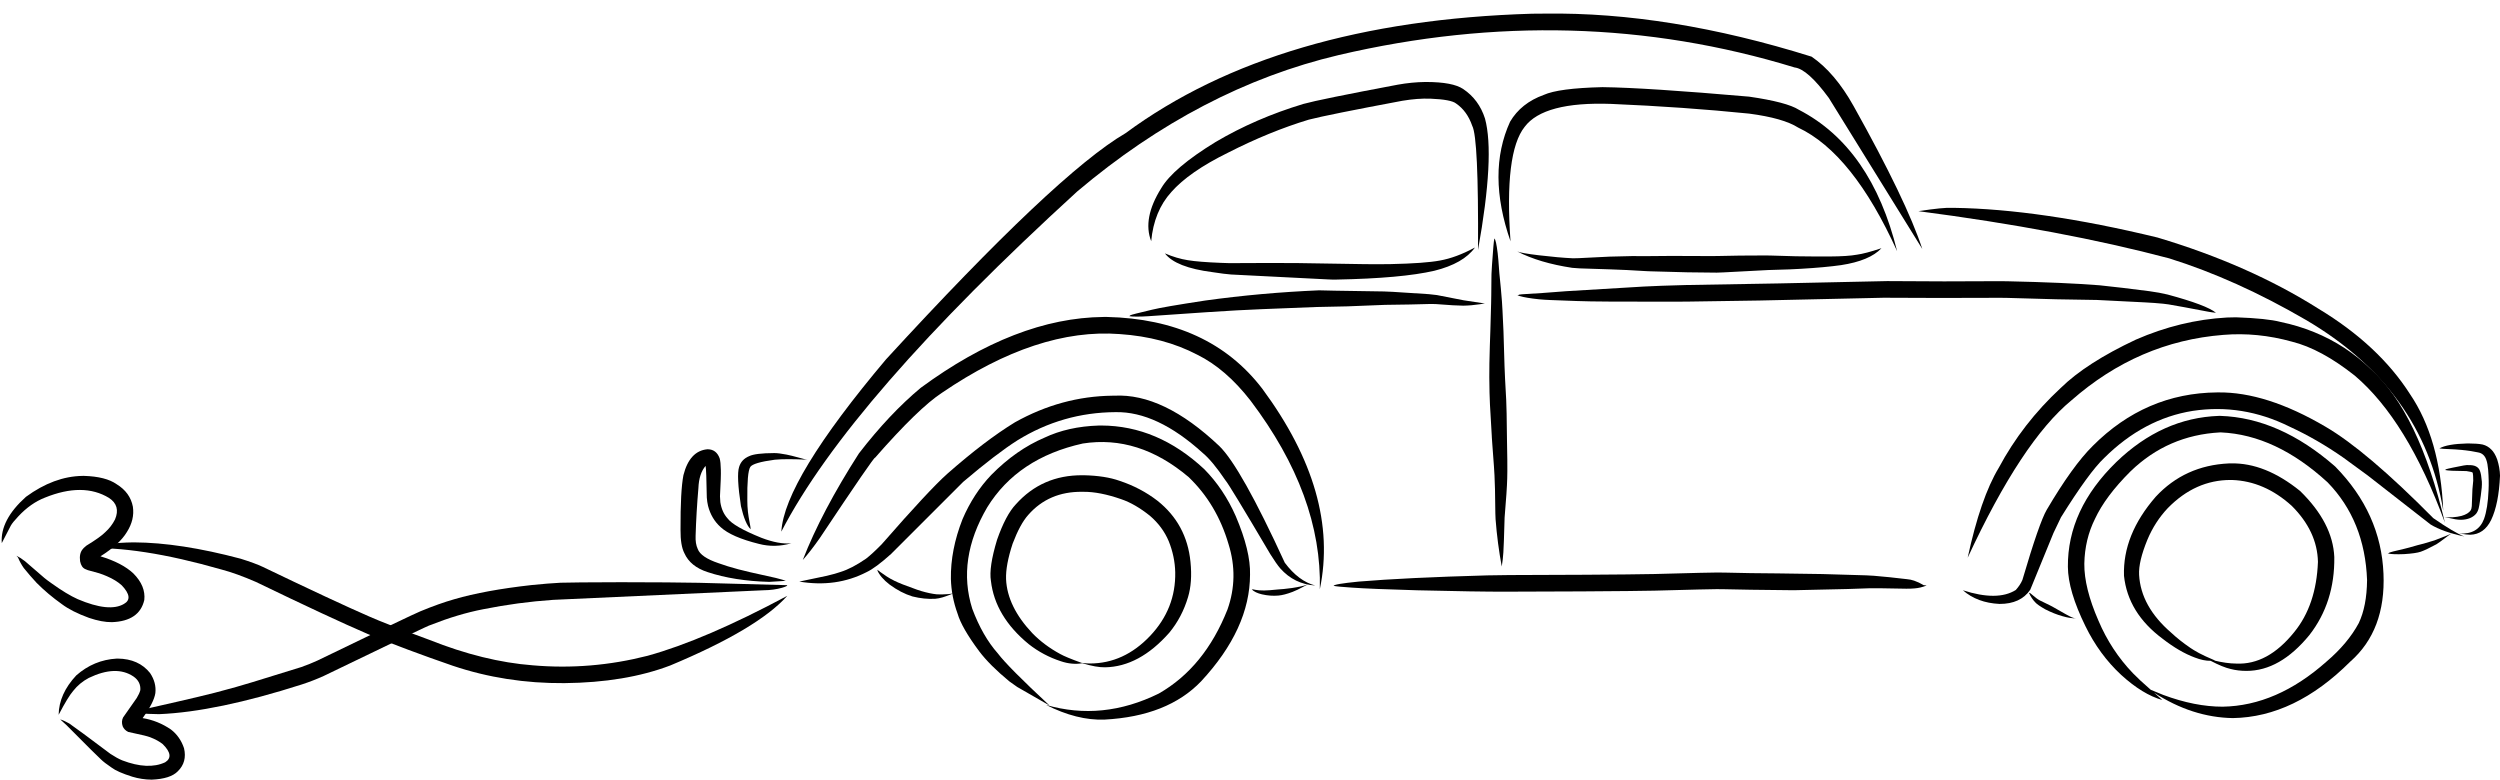 <?xml version="1.0" encoding="UTF-8"?>
<!DOCTYPE svg PUBLIC '-//W3C//DTD SVG 1.0//EN'
          'http://www.w3.org/TR/2001/REC-SVG-20010904/DTD/svg10.dtd'>
<svg height="559.6" preserveAspectRatio="xMidYMid meet" version="1.0" viewBox="-507.7 771.9 1794.4 559.6" width="1794.4" xmlns="http://www.w3.org/2000/svg" xmlns:xlink="http://www.w3.org/1999/xlink" zoomAndPan="magnify"
><g
  ><g id="change1_22"
    ><path d="M1093.385,1116.408L1094.394,1116.417Q1117.607,1117.216,1137.22,1134.971Q1155.538,1153.224,1156.029,1175.176Q1154.842,1206.276,1138.931,1225.686Q1119.936,1249.253,1097.399,1248.189Q1090.409,1248.16,1081.32,1245.928L1082.207,1246.005Q1074.101,1242.535,1070.66,1240.648Q1066.495,1238.338,1064.641,1237.047Q1056.619,1231.587,1050.702,1226.023Q1028.963,1207.287,1027.663,1184.546Q1027.125,1175.063,1033.65,1159.201Q1039.103,1146.258,1048.275,1136.584Q1068.093,1116.347,1093.385,1116.408 M1093.676,1104.51L1091.994,1104.528Q1060.472,1106.013,1039.638,1128.399Q1015.837,1155.741,1016.814,1185.137Q1019.624,1211.889,1044.541,1230.374Q1056.699,1239.802,1067.599,1243.83Q1073.929,1246.298,1078.988,1246.201Q1087.796,1250.817,1093.303,1252.053Q1098.663,1253.448,1104.747,1253.442Q1128.818,1253.448,1149.874,1227.738Q1168.191,1204.222,1167.769,1171.71Q1166.685,1147.21,1143.247,1124.331Q1118.086,1103.984,1093.676,1104.51"
    /></g
    ><g id="change1_2"
    ><path d="M1085.812,1082.261L1086.456,1082.264Q1125.855,1084.061,1162.949,1118.1Q1189.722,1145.606,1191.287,1188.273Q1191.101,1207.018,1185.311,1219.163Q1177.438,1233.768,1162.173,1246.761Q1126.483,1278.48,1087.63,1279.132Q1067.784,1279.154,1044.909,1270.655L1036.029,1267.004Q1027.812,1259.881,1023.266,1255.143Q1007.561,1238.793,998.482,1217.391Q988.164,1193.745,988.344,1176.524Q988.655,1159.019,996.031,1144.243Q1003.567,1128.076,1021.457,1110.261Q1048.295,1084.249,1085.812,1082.261 M1085.868,1070.4L1084.975,1070.404Q1044.193,1071.807,1011.296,1103.543Q976.223,1137.695,976.545,1178.727Q976.646,1195.952,989.154,1221.362Q999.113,1241.77,1014.795,1256.308Q1030.219,1270.377,1044.315,1274.343L1038.412,1269.063Q1065.833,1286.863,1095.023,1287.316Q1139.372,1286.59,1179.197,1246.816Q1204.771,1224.346,1203.069,1183.697Q1201.304,1140.209,1168.382,1106.728Q1128.4,1071.76,1085.868,1070.4"
    /></g
    ><g id="change1_12"
    ><path d="M268.996,1124.898L270.094,1124.907Q281.69,1124.827,297.119,1130.211Q307.027,1133.594,317.626,1142.068Q326.771,1149.892,331.172,1160.353Q335.567,1171.302,335.832,1182.628Q336.328,1208.715,317.847,1228.279Q299.057,1248.123,274.522,1248.128Q272.185,1248.149,268.58,1247.657Q257.318,1243.596,253.245,1241.308Q241.711,1235.045,233.288,1226.39Q215.336,1207.379,214.415,1187.692Q214.03,1177.578,219.151,1162.067Q224.499,1147.971,230.335,1141.48Q245.107,1124.632,268.996,1124.898 M270.241,1113.01L269.162,1113.016Q240.258,1112.845,221.441,1133.872Q214.19,1141.5,207.94,1159.356Q201.946,1179.171,203.541,1188.819Q206.49,1214.373,230.652,1234.211Q241.013,1242.374,253.75,1246.519Q261.683,1249.211,269.174,1247.949Q279.211,1251.004,285.534,1250.861Q310.001,1250.437,331.556,1226.056Q340.769,1214.871,345.026,1200.459Q348.25,1189.795,346.783,1175.214Q344.123,1148.074,323.119,1131.346Q311.058,1122.038,295.888,1117.013Q285.621,1113.349,270.241,1113.01"
    /></g
    ><g id="change1_25"
    ><path d="M282.794,1077.319L280.929,1077.336Q258.901,1078.027,241.951,1086.052Q221.641,1094.692,203.798,1112.779Q191.089,1126.092,183.175,1144.511Q174.489,1166.609,174.814,1187.434Q175.176,1200.189,179.582,1212.282Q182.581,1222.53,195.118,1239.341Q202.611,1249.287,216.727,1260.936L222.434,1264.979L245.631,1278.299Q215.63,1250.394,208.514,1240.907Q197.486,1228.455,190.143,1208.806Q178.986,1173.41,200.905,1136.002Q222.772,1100.593,269.504,1090.228Q309.507,1083.986,345.396,1114.286Q365.621,1133.607,374.091,1162.451Q381.54,1186.223,373.342,1209.375Q356.911,1250.883,324.098,1269.669Q283.593,1289.638,243.139,1277.867Q265.382,1289.121,285.02,1288.404Q330.401,1286.012,354.454,1260.88Q389.45,1223.16,389.525,1184.369Q389.992,1167.496,379.269,1142.366Q370.683,1122.865,356.678,1108.657Q323.219,1077.453,282.794,1077.319"
    /></g
    ><g id="change1_16"
    ><path d="M292.115,1055.905L290.7,1055.913Q254.183,1056.353,220.799,1075.008Q199.391,1088.083,172.393,1111.822Q159.367,1123.384,125.325,1162.358Q118.52,1169.332,113.991,1172.835Q103.74,1179.929,95.551,1182.443Q92.302,1183.642,85.677,1185.21L65.987,1189.343Q92.454,1193.792,114.3,1182.546Q120.676,1179.575,131.853,1169.526L183.653,1117.752Q207.37,1097.616,222.496,1088.005Q254.994,1067.895,293.059,1067.719Q322.676,1067.169,355.573,1097.02Q362.457,1102.716,371.862,1116.638Q374.435,1119.391,404.005,1169.529Q408.475,1176.693,411.242,1179.888Q421.319,1191.206,436.328,1192.151Q424.375,1189.068,414.457,1175.774Q382.898,1107.051,367.505,1092.084Q327.332,1054.044,292.115,1055.905"
    /></g
    ><g id="change1_27"
    ><path d="M1084.445,1053.559L1083.656,1053.562Q1032.238,1054.008,994.382,1091.967Q979.92,1106.257,961.351,1137.831Q956.048,1146.865,943.894,1188.175Q942.386,1191.746,939.153,1195.367Q926.045,1203.613,901.172,1195.572Q911.496,1204.613,927.454,1205.377Q942.555,1205.435,949.52,1195.225L966.191,1154.483L971.589,1143.19Q991.67,1110.977,1002.585,1100.645Q1030.988,1072.442,1066.141,1066.818Q1101.896,1061.413,1135.555,1078.066Q1155.581,1087.297,1174.405,1100.486L1191.67,1113.107L1236.809,1148.308Q1245.57,1153.686,1261.057,1156.954Q1253.968,1154.257,1238.836,1143.813Q1190.787,1095.256,1161.385,1078.127Q1118.868,1053.153,1084.445,1053.559"
    /></g
    ><g id="change1_3"
    ><path d="M1206.059,1169.124L1206.446,1169.218Q1209.879,1169.947,1217.864,1169.627Q1226.293,1169.099,1229.816,1167.905Q1233.741,1166.523,1241.106,1162.529Q1242.476,1161.799,1249.615,1156.343L1252.329,1154.533Q1252.588,1154.565,1248.472,1156.332L1239.629,1159.772L1232.048,1162.05Q1229.643,1162.74,1227.675,1163.163Q1222.396,1164.705,1221.715,1164.862Q1219.869,1165.357,1217.966,1165.821Q1210.449,1167.54,1210.03,1167.709L1207.732,1168.386Q1207.133,1168.539,1206.692,1169.019Q1206.336,1169.129,1206.059,1169.124"
    /></g
    ><g id="change1_13"
    ><path d="M948.557,1197.227L948.636,1197.46Q950.445,1201.527,953.214,1204.327Q954.712,1206.034,960.147,1209.177Q966.729,1212.533,972.659,1214.174Q978.261,1215.822,982.439,1215.716Q980.616,1215.702,977.799,1214.241L974.933,1212.712Q967.895,1208.587,965.365,1207.269L963.337,1206.225L956.283,1202.785Q955.094,1202.144,953.796,1201.156L949.599,1197.718Q949.341,1197.475,948.806,1197.472L948.557,1197.227"
    /></g
    ><g id="change1_6"
    ><path d="M431.278,1191.229L431.263,1191.234Q428.811,1192.253,424.911,1193.036Q419.313,1194.138,413.841,1194.651Q412.331,1194.788,409.57,1194.992L403.663,1195.53Q401.582,1195.694,399.645,1195.724Q397.546,1195.751,395.954,1195.597Q392.682,1195.228,391.63,1194.905Q391.49,1194.886,391.363,1194.907L390.986,1195.04Q390.899,1195.046,390.719,1194.925Q393.077,1197.308,398.045,1198.489Q404.079,1199.888,409.908,1199.368Q414.044,1199.01,420.052,1196.726Q421.859,1196.027,423.606,1195.185L431.278,1191.229"
    /></g
    ><g id="change1_11"
    ><path d="M121.829,1180.766L121.942,1181.128Q124.185,1186.359,130.773,1191.454Q138.892,1197.458,147.211,1200.002Q155.696,1202.136,163.569,1201.684Q166.07,1201.476,168.836,1200.656Q170.442,1200.234,175.671,1198.194L177.659,1197.554Q176.045,1198.02,172.949,1198.324Q168.185,1198.686,164.769,1198.496Q159.844,1198,153.315,1196.075Q151.391,1195.487,150.364,1195.101L140.371,1191.406Q136.321,1189.8,134.433,1188.842Q131.311,1187.328,128.803,1185.692Q127.654,1184.969,124.041,1182.402Q123.716,1182.041,123.011,1181.513Q122.654,1181.284,122.208,1181.219Q121.95,1180.991,121.829,1180.766"
    /></g
    ><g id="change1_8"
    ><path d="M286.59,999.389L284.341,999.405Q221.497,1000.011,153.173,1050.259Q130.723,1068.941,108.784,1097.362Q81.953,1139.242,68.505,1173.821Q73.925,1167.806,80.693,1158.15Q120.082,1099.035,120.35,1100.474Q151.762,1064.623,168.557,1053.722Q236.921,1007.18,295.977,1011.686Q327.511,1013.833,351.711,1026.526Q372.149,1036.604,389.928,1059.518Q441.304,1127.467,439.619,1194.843Q453.977,1126.235,398.33,1050.922Q360.111,1001.005,286.59,999.389"
    /></g
    ><g id="change1_20"
    ><path d="M1097.203,999.648L1090.722,999.796Q1057.378,1001.668,1025.332,1015.676Q989.654,1032.431,971.312,1050.46Q943.99,1075.793,926.882,1107.766Q913.917,1129.24,904.608,1172.223Q943.414,1088.521,979.147,1059.212Q1027.125,1017.09,1088.044,1012.271Q1112.532,1010.225,1137.359,1017.123Q1158.13,1022.274,1182.378,1041.445Q1220.112,1073.405,1247.179,1147.08Q1228.367,1067.875,1194.201,1037.059Q1176.197,1019.556,1153.224,1010.251Q1141.786,1005.597,1129.22,1002.979Q1119.543,1000.422,1097.203,999.648"
    /></g
    ><g id="change1_24"
    ><path d="M725.109,1182.829L724.703,1182.83Q722.706,1182.739,679.647,1183.914Q674.62,1184.008,659.652,1184.2Q642.38,1184.444,575.733,1184.653Q566.462,1184.714,559.86,1184.883Q501.348,1186.499,467.49,1189.342Q449.405,1191.138,449.575,1192.414Q452.008,1192.967,462.54,1193.66Q476.543,1194.661,509.447,1195.582Q553.089,1196.658,573.537,1196.582Q638.701,1196.417,660.888,1196.121Q675.741,1195.933,679.821,1195.849Q720.822,1194.735,724.439,1194.763Q725.939,1194.75,729.682,1194.814L748.95,1195.194L779.78,1195.543L818.81,1194.663L834.356,1194.125Q837.804,1194.078,842.979,1194.147L860.573,1194.454Q863.824,1194.471,866.359,1194.247Q870.669,1193.94,875.049,1192.188Q875.259,1192.083,873.059,1191.928Q869.655,1189.864,866.209,1188.685Q863.664,1187.817,861.083,1187.612Q848.137,1186.05,837.23,1185.162Q835.241,1184.971,831.816,1184.858Q830.995,1184.87,800.36,1183.932L768.423,1183.466L749.05,1183.273L730.977,1182.898Q726.509,1182.815,725.109,1182.829"
    /></g
    ><g id="change1_30"
    ><path d="M601.298,781.672L591.91,781.744Q409.057,787.174,300.175,867.491Q250.749,896.303,128.264,1029.826Q55.24,1116.455,53.111,1153.463Q102.117,1058.544,265.493,909.316Q353.465,834.976,453.239,811.403Q622.127,771.873,780.372,820.316Q789.672,821.385,804.937,842.185L872.055,950.598Q860.654,915.86,822.736,848.027Q809.292,823.986,792.587,812.565Q689.925,780.435,601.298,781.672"
    /></g
    ><g id="change1_23"
    ><path d="M894.953,921.089L893.562,921.093Q887.155,920.702,869.276,923.472Q971.855,936.836,1049.263,957.338Q1097.274,972.357,1147.361,1001.514Q1231.536,1050.894,1245.965,1138.362Q1243.726,1086.686,1222.127,1054.812Q1199.673,1019.635,1156.496,993.547Q1106.582,961.989,1040.829,942.374Q956.777,922.007,894.953,921.089"
    /></g
    ><g id="change1_7"
    ><path d="M642.944,834.461L642.103,834.463Q610.998,835.215,600.329,840.023Q584.062,845.885,576.179,859.253Q559.375,895.979,576.49,945.113Q571.922,881.452,586.622,862.956Q600.296,844.727,648.825,846.482Q700.902,848.688,747.762,853.446Q772.258,856.674,782.951,863.472Q822.155,881.941,853.977,952.204Q835.643,877.695,783.475,850.705Q774.754,845.166,747.759,841.269Q673.723,834.828,642.944,834.461"
    /></g
    ><g id="change1_26"
    ><path d="M842.73,950.082L842.285,950.191Q831.259,953.878,825.074,954.71Q818.486,955.919,805.472,955.991Q796.155,956.052,781.364,955.842L763.569,955.322Q761.004,955.25,759.799,955.254Q750.816,955.25,740.957,955.354Q736.533,955.39,725.434,955.653Q723.586,955.686,720.652,955.701Q719.824,955.751,691.942,955.594Q685.162,955.584,674.827,955.737L663.52,955.71Q655.423,955.826,647.607,956.101Q638.944,956.435,625.438,957.195Q623.26,957.294,621.345,957.291Q610.975,956.806,596.79,955.118Q584.286,953.622,581.334,952.397Q597.166,960.581,620.803,964.145Q623.166,964.385,626.212,964.535Q653.646,965.38,660.032,965.72Q665.56,965.957,674.132,966.522L677.23,966.647Q706.275,967.598,724.482,967.594Q725.737,967.612,729.445,967.406L761.505,965.724L776.593,965.256Q779.668,965.153,784.724,964.848Q802.236,963.832,813.755,962.195Q834.269,959.061,842.73,950.082"
    /></g
    ><g id="change1_9"
    ><path d="M515.86,830.746L515.237,830.748Q505.671,830.868,495.559,832.679Q439.489,843.23,427.811,846.498Q393.525,856.848,364.838,873.802Q334.325,892.473,325.782,906.981Q312.195,928.675,318.583,945.039Q320.565,923.444,333.042,909.712Q345.791,895.236,373.691,881.51Q403.512,866.304,431.708,857.78Q445.447,854.239,498.798,844.242Q509.852,842.394,518.938,842.713Q533.898,843.32,537.441,846.205Q545.347,851.624,549.006,862.199Q553.622,870.783,553.158,951.32Q565.392,883.43,558.162,856.968Q553.776,843.322,542.522,835.802Q535.136,830.765,515.86,830.746"
    /></g
    ><g id="change1_19"
    ><path d="M550.924,949.598L550.463,949.793Q537.411,956.823,525.817,958.898Q515.03,960.938,490.437,961.464Q482.507,961.611,471.869,961.495Q435.135,960.81,423.109,960.718Q404.265,960.585,374.791,960.775Q372.817,960.771,368.603,960.569Q352.615,959.943,344.924,958.661Q336.849,957.39,328.417,953.76Q336.124,963.843,362.579,967.241Q371.623,968.632,375.888,968.923L445.101,972.434Q449.477,972.694,451.636,972.568Q498.408,971.67,521.848,966.233Q542.736,961.023,550.924,949.598"
    /></g
    ><g id="change1_28"
    ><path d="M564.933,943.072L564.869,943.32Q564.558,944.434,564.174,949.063Q562.857,965.969,562.851,968.21Q562.809,967.855,562.675,983.719L562.569,989.604L562.012,1009.496L561.649,1019.993Q561.387,1028.532,561.33,1032.647Q561.152,1042.33,561.419,1053.682Q561.497,1057.583,561.731,1062.212L563.057,1085.123Q562.941,1084.53,564.59,1106.608Q564.856,1110.457,564.985,1113.07Q565.222,1117.954,565.346,1123.09Q565.465,1127.068,565.601,1140.451L565.767,1144.605Q567.1,1162.003,570.205,1178.529L570.922,1173.305Q571.211,1170.795,571.348,1168.484Q571.674,1164.441,572.246,1143.407Q573.929,1123.538,574.121,1115.384Q574.268,1111.178,574.187,1101.86Q574.176,1098.746,573.947,1087.336Q573.791,1072.016,573.693,1068.632Q573.594,1063.331,573.399,1059.001Q572.332,1040.246,572.186,1034.665Q571.771,1022.723,571.444,1009.886Q570.606,991.16,570.324,988.054Q569.69,979.608,568.481,968.047Q567.647,956.274,567.271,953.614Q566.106,944.024,564.933,943.072"
    /></g
    ><g id="change1_4"
    ><path d="M847.482,973.659L846.653,973.659Q796.35,974.796,768.727,975.335L702.493,976.48Q682.939,976.987,672.165,977.572L616.551,980.903Q609.786,981.314,599.169,982.222L584.629,983.128L582.699,983.385L581.914,983.782Q581.702,983.844,581.347,983.795Q581.947,984.068,582.913,984.351Q587.789,985.78,597.016,986.722Q600.94,987.101,605.149,987.252Q628.151,988.183,634.078,988.221Q641.043,988.343,648.932,988.375L695.668,988.438Q699.245,988.431,705.357,988.351L755.166,987.6Q772.554,987.308,844.302,985.608L884.79,985.759Q896.716,985.795,928.165,985.652L933.134,985.72L968.238,986.715Q977.187,986.935,997.44,987.206L1031.688,988.931L1038.472,989.343Q1046.208,989.936,1048.8,990.387Q1057.157,991.788,1077.364,995.645Q1079.73,996.09,1082.837,996.403Q1076.129,990.854,1048.086,983.297Q1042.361,981.897,1035.033,980.905Q1015.197,978.31,999.199,976.662Q974.084,974.672,933.37,973.785L927.848,973.717Q897.401,973.895,887.704,973.859L847.482,973.659"
    /></g
    ><g id="change1_14"
    ><path d="M439.111,980.281L439.021,980.281Q397.235,982.065,357.313,987.616Q327.078,992.226,319.319,994.161Q304.358,997.678,303.629,998.176L302.872,998.853Q304.354,999.138,308.409,999.153Q312.44,999.136,316.617,998.856Q368.885,995.192,380.207,994.649Q388.99,994.173,397.72,993.821Q430.225,992.623,436.738,992.268Q448.12,992.133,459.35,991.79Q464.896,991.626,486.501,990.716Q487.205,990.628,504.144,990.451L518.451,990.097Q521.564,990.077,522.601,990.132Q537.433,991.312,542.601,991.296Q548.364,991.213,554.76,990.238L558.094,989.64Q557.921,989.685,555.684,989.38L542.771,987.415L523.644,983.686Q520.958,983.288,517.867,983.035L492.01,981.37L485.604,981.093L450.35,980.542Q447.251,980.499,439.111,980.281"
    /></g
    ><g id="change1_10"
    ><path d="M1263.995,1090.188L1263.269,1090.191Q1248.827,1090.534,1243.168,1093.757L1246.203,1094.066Q1256.103,1094.458,1259.475,1094.862Q1266.587,1095.61,1270.943,1096.614Q1275.262,1097.322,1276.849,1101.876Q1277.851,1104.69,1278.196,1109.123Q1278.828,1117.186,1278.491,1123.646Q1277.964,1136.802,1275.219,1144.425Q1270.96,1155.654,1257.525,1154.819Q1263.171,1155.748,1265.347,1155.719Q1275.256,1155.453,1280.344,1145.107Q1285.834,1133.617,1286.713,1113.304Q1286.577,1107.651,1284.694,1101.694Q1282.925,1096.906,1280.43,1094.523Q1277.775,1091.842,1274.248,1090.964Q1270.495,1090.201,1263.995,1090.188"
    /></g
    ><g id="change1_5"
    ><path d="M1264.315,1105.742L1264.182,1105.742Q1262.944,1105.326,1252.907,1107.532Q1248.941,1108.353,1248.123,1108.656Q1247.616,1108.793,1247.446,1109.209L1247.254,1109.247Q1248.435,1109.57,1252.299,1109.788L1262.637,1110.023Q1266.867,1110.578,1267.134,1111.241Q1267.501,1112.827,1267.489,1116.908Q1266.953,1121.812,1266.91,1123.085L1266.449,1135.211Q1266.245,1137.281,1265.714,1138.126Q1263.971,1140.8,1259.057,1142.196Q1253.139,1143.691,1246.862,1143.016L1254.615,1144.621Q1256.787,1144.988,1258.749,1144.988Q1265.824,1144.845,1269.502,1140.712Q1270.827,1139.033,1271.411,1136.683Q1271.61,1136.574,1272.899,1127.769Q1273.897,1121.081,1273.678,1117.64Q1273.261,1112.408,1272.322,1109.886Q1270.701,1105.56,1264.315,1105.742"
    /></g
    ><g id="change1_1"
    ><path d="M0.336,1094.365L-0.072,1094.373Q-12.75,1095.61,-17.161,1112.949Q-19.365,1124.246,-19.245,1152.206Q-19.328,1163.55,-16.483,1168.947Q-12.235,1178.523,0.214,1182.536Q19.247,1188.864,44.394,1189.546L56.318,1188.815Q54.93,1188.195,49.169,1186.724Q25.688,1181.584,22.276,1180.532Q14.225,1178.395,8.118,1176.167Q-4.779,1171.85,-6.903,1165.906Q-8.672,1162.123,-8.419,1156.414Q-7.941,1140.059,-6.409,1122.203Q-5.993,1111.804,-1.258,1106.303Q-0.707,1108.693,-0.381,1129.072Q-0.153,1132.255,0.511,1135.015Q2.875,1144.233,9.524,1150.238Q17.336,1157.412,37.091,1162.299Q48.443,1165.25,60.28,1161.844Q51.455,1162.769,38.766,1157.892Q18.866,1149.866,14.476,1143.948Q10.403,1139.431,9.328,1132.336L9.073,1128.127Q9.871,1113.376,9.693,1109.163Q9.598,1103.454,8.831,1100.86Q6.486,1094.471,0.336,1094.365"
    /></g
    ><g id="change1_17"
    ><path d="M48.138,1097.102L47.972,1097.102Q34.454,1097.166,30.065,1099.296Q24.494,1101.555,22.804,1107.069Q20.801,1113.309,24.13,1135.207Q27.037,1147.86,31.119,1151.82Q31.07,1151.052,30.893,1149.949Q29.303,1141.441,29.145,1139.341Q28.694,1135.175,28.7,1131.118Q28.461,1110.83,30.824,1107.048Q32.912,1103.937,48.361,1101.87Q56.745,1101.084,71.884,1101.876L70.417,1101.634Q58.167,1098.3,56.922,1098.2Q51.303,1097.101,48.138,1097.102"
    /></g
    ><g id="change1_15"
    ><path d="M-59.368,1189.797L-65.209,1189.801Q-95.814,1189.87,-105.322,1190.159Q-114.042,1190.597,-126.344,1191.849Q-159.515,1195.557,-181.633,1201.999Q-192.701,1205.166,-206.008,1210.686Q-212.524,1213.368,-279.749,1245.976Q-285.116,1248.442,-291.424,1250.688Q-334.194,1264.134,-345.895,1267.071Q-357.025,1270.344,-399.696,1279.939Q-404.114,1280.997,-413.601,1283.905Q-415.687,1284.519,-408.804,1283.677Q-401.572,1284.48,-393.448,1284.495Q-352.308,1282.77,-291.12,1263.188Q-282.896,1260.506,-275.321,1257.063Q-198.548,1219.895,-198.704,1220.519Q-179.035,1212.721,-160.887,1209.187Q-135.809,1204.167,-110.744,1202.455L40.352,1195.566Q47.608,1195.489,53.666,1193.767Q57.778,1192.536,57.267,1191.916L-6.183,1190.206Q-25.909,1189.824,-59.368,1189.797"
    /></g
    ><g id="change1_21"
    ><path d="M-411.333,1161.199L-412.478,1161.203Q-430.953,1161.473,-446.988,1165.485Q-408.467,1163.56,-348.724,1180.674Q-338.055,1183.482,-324.044,1189.576Q-270.133,1215.623,-243.763,1226.951Q-215.319,1238.522,-182.767,1249.73Q-144.705,1262.548,-102.642,1262.225Q-58.9,1261.814,-26.675,1249.575Q36.103,1223.37,57.393,1199.553Q-1.834,1231.276,-42.902,1242.598Q-83.8,1253.049,-125.317,1249.438Q-160.416,1246.738,-199.529,1231.153Q-231.093,1219.564,-242.848,1214.326Q-267.129,1203.759,-319.16,1178.748Q-324.418,1176.24,-334.941,1172.929Q-378.464,1161.354,-411.333,1161.199"
    /></g
    ><g id="change1_18"
    ><path d="M-423.226,1244.604L-423.943,1244.611Q-440.348,1245.56,-452.96,1256.677Q-465.388,1269.968,-465.61,1284.961Q-458.878,1272.078,-455.146,1267.77Q-450.65,1262.041,-443.991,1258.5Q-424.4,1249.069,-411.939,1257.436Q-406.529,1261.17,-406.983,1267.27Q-407.634,1269.764,-409.55,1272.88L-419.368,1286.888Q-420.79,1289.801,-419.648,1293.176Q-418.545,1295.839,-415.694,1297.241L-404.309,1299.777Q-401.659,1300.428,-399.98,1301.036Q-394.286,1303.235,-390.851,1306.042Q-382.155,1314.674,-389.175,1319.056Q-401.373,1324.745,-419.959,1317.663Q-423.654,1316.151,-428.422,1313.011Q-451.801,1295.424,-457.981,1291.187Q-461.601,1289.11,-464.505,1288.239L-459.923,1292.43Q-436.945,1315.568,-435.246,1316.961Q-432.916,1319.257,-427.675,1322.799Q-423.446,1326.024,-412.729,1329.393Q-406.039,1331.428,-398.872,1331.504Q-385.344,1330.966,-380.044,1325.464Q-373.29,1318.852,-375.612,1308.95Q-378.426,1300.566,-384.989,1295.52Q-394.351,1289.11,-405.331,1287.321Q-397.209,1276.158,-396.183,1269.36Q-395.367,1261.864,-400.001,1254.957Q-408.139,1244.768,-423.226,1244.604"
    /></g
    ><g id="change1_29"
    ><path d="M-447.442,1113.473L-448.531,1113.483Q-468.967,1113.795,-489.061,1128.491Q-507.657,1145.123,-506.43,1161.727L-499.959,1149.203Q-498.651,1146.843,-494.454,1142.417Q-485.71,1133.081,-475.506,1129.095Q-448.056,1117.956,-429.46,1129.289Q-420.975,1134.854,-425.129,1144.703Q-427.767,1149.925,-432.174,1153.901Q-435.641,1157.414,-445.678,1163.539Q-448.164,1165.584,-448.445,1166.207Q-450.951,1169.265,-450.213,1174.758Q-449.328,1179.149,-446.503,1180.37Q-445.602,1180.84,-444.604,1181.147L-436.56,1183.355Q-433.654,1184.303,-430.947,1185.492Q-424.357,1188.339,-420.25,1192.088Q-411.489,1201.35,-418.749,1205.379Q-429.272,1211.59,-451.936,1201.945Q-459.703,1198.467,-470.575,1190.664Q-474.081,1188.213,-475.87,1186.708L-489.811,1174.668Q-493.45,1171.925,-495.908,1170.781L-494.752,1172.095Q-493.171,1175.97,-490.605,1179.638Q-486.1,1185.217,-481.462,1190.209Q-473.416,1198.324,-463.319,1205.518Q-456.193,1210.877,-443.839,1215.375Q-434.458,1218.551,-427.382,1218.46Q-407.644,1217.749,-404.133,1202.566Q-402.991,1192.526,-411.97,1183.49Q-420.024,1175.911,-435.585,1171.2Q-421.887,1162.57,-416.622,1153.76Q-410.952,1144.841,-412.327,1135.591Q-414.242,1125.424,-423.991,1119.443Q-431.796,1113.93,-447.442,1113.473"
    /></g
  ></g
></svg
>
